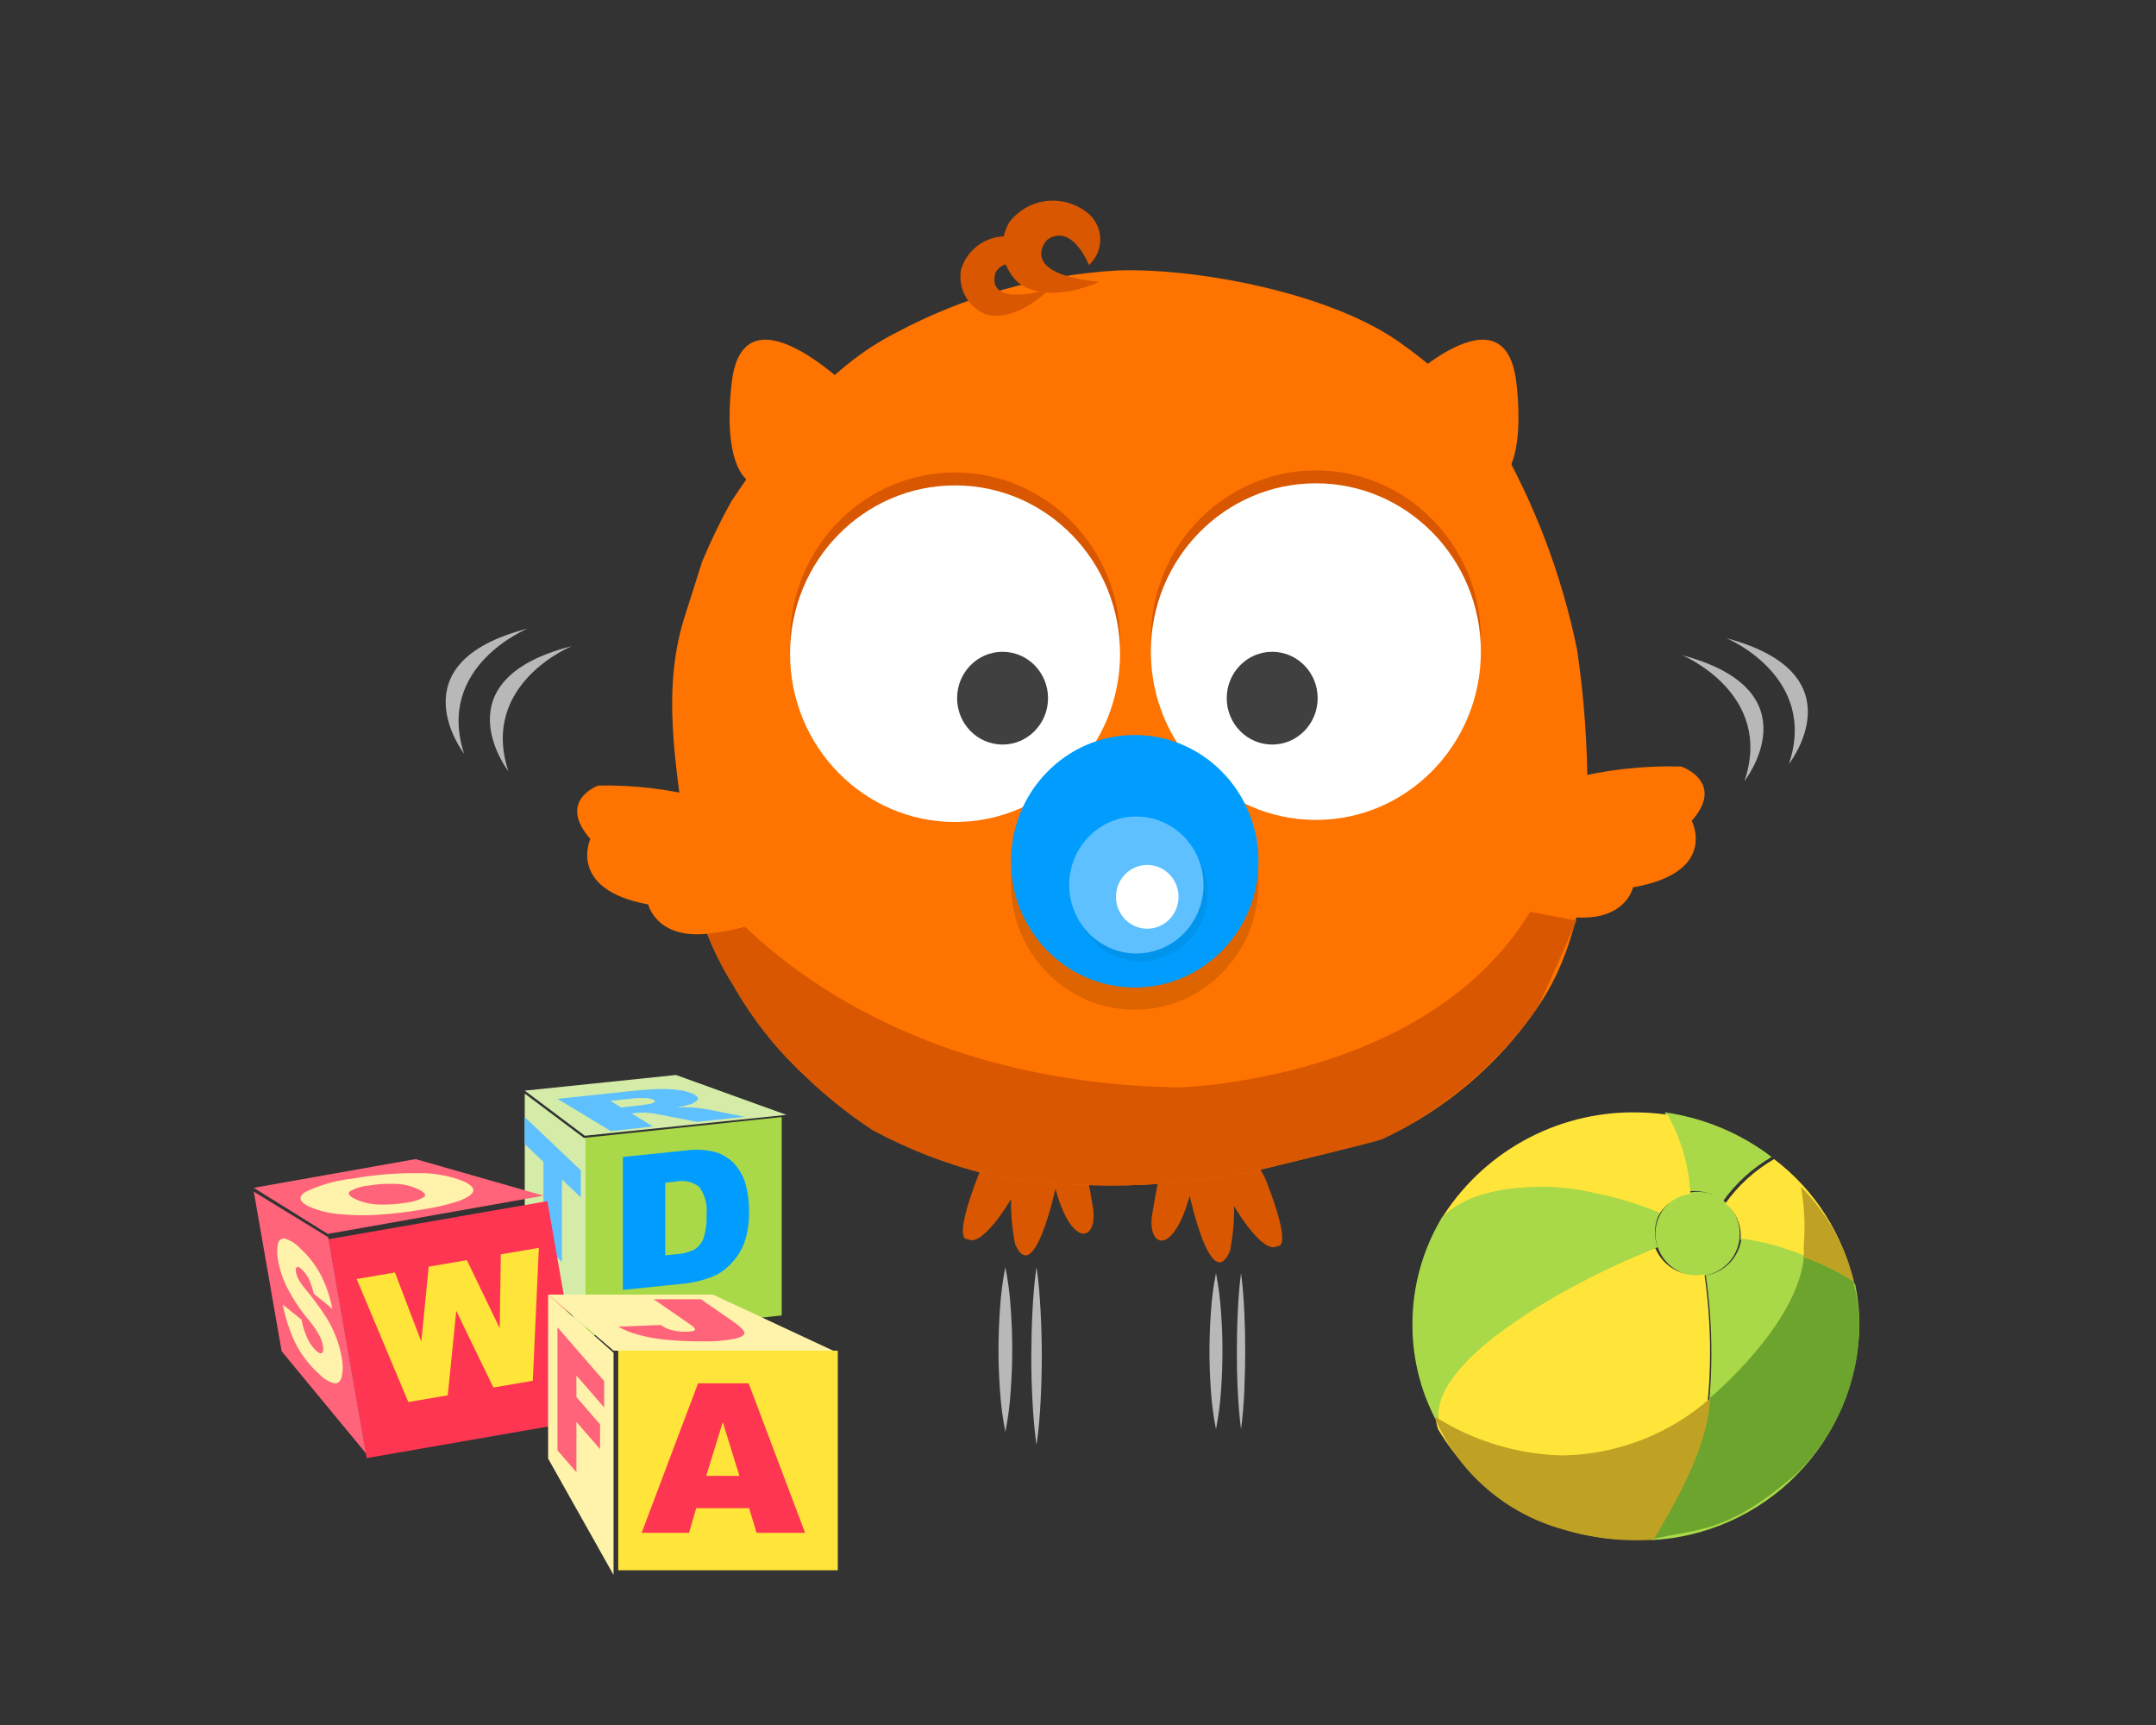 <svg xmlns="http://www.w3.org/2000/svg" xmlns:xlink="http://www.w3.org/1999/xlink" width="90" height="72" viewBox="0 0 90 72"><rect x="0" y="0" width="90" height="72" fill="#333333" stroke="none"/><defs><clipPath id="a"><path d="M5450.644,2236.583c-1.185,3.022-.489,2.779-.489,2.779.574.388,1.732-1.513,1.806-1.67a9.422,9.422,0,0,0,.169,1.874c.793,1.863,1.687-2.3,1.687-2.3.722,2.638,1.853,2.141,1.542.637a27.1,27.1,0,0,0-1.021-4.175C5452.549,2232.57,5450.644,2236.583,5450.644,2236.583Z" transform="translate(-5449.952 -2233.516)" fill="none"/></clipPath><clipPath id="b"><path d="M5468.86,2237.107c1.184,3.022.489,2.779.489,2.779-.575.388-1.734-1.513-1.805-1.67a9.4,9.4,0,0,1-.171,1.873c-.792,1.863-1.684-2.3-1.684-2.3-.724,2.638-1.854,2.141-1.542.638a26.86,26.86,0,0,1,1.02-4.176C5466.954,2233.093,5468.86,2237.107,5468.86,2237.107Z" transform="translate(-5464.093 -2234.04)" fill="none"/></clipPath><clipPath id="c"><path d="M5428.728,2185.688c-1.055,3.164-.432,6.332.132,10.374a12.429,12.429,0,0,0,1.844,5.164,15.673,15.673,0,0,0,2.928,3.722,19.741,19.741,0,0,0,2.887,2.322,20.678,20.678,0,0,0,4.763,1.845,29.162,29.162,0,0,0,11.787-.273c.362-.095,4.349-1.048,4.73-1.195a15.943,15.943,0,0,0,6.429-5.416c.208-.347,2.349-2.971,2.135-8.948a40.653,40.653,0,0,0-.428-6.036,29.505,29.505,0,0,0-3.4-8.941,16.8,16.8,0,0,0-3.821-3.771c-2.914-2.2-8.726-3.263-11.991-3.138a22.344,22.344,0,0,0-9.188,2.58c-2.923,1.462-5.081,4.3-6.926,7.086a25.014,25.014,0,0,0-1.2,2.481" transform="translate(-5428.156 -2171.387)" fill="none"/></clipPath><clipPath id="d"><path d="M5464.788,2221.023a16.729,16.729,0,0,1-6.43,5.416c-.38.146-4.367,1.1-4.729,1.195a29.174,29.174,0,0,1-11.787.274,20.765,20.765,0,0,1-4.764-1.845,19.822,19.822,0,0,1-2.887-2.323,15.662,15.662,0,0,1-2.927-3.723,12.4,12.4,0,0,1-1.846-5.163s5.517,9.144,20.356,9.432c0,0,10.4-.17,14.755-7.325h0l1.936.357S5465.035,2220.643,5464.788,2221.023Z" transform="translate(-5429.419 -2213.781)" fill="none"/></clipPath><clipPath id="e"><path d="M5430.515,2212.32a16.056,16.056,0,0,0-8.607-2.305s-1.734.627-.328,2.23c0,0-.977,2.111,2.415,2.733,0,0,.379,1.611,2.842,1.17C5426.837,2216.148,5431.967,2215.607,5430.515,2212.32Z" transform="translate(-5421.029 -2210.008)" fill="none"/></clipPath><clipPath id="f"><ellipse cx="6.888" cy="7.025" rx="6.888" ry="7.025" fill="none"/></clipPath><clipPath id="j"><ellipse cx="1.898" cy="1.936" rx="1.898" ry="1.936" fill="none"/></clipPath><clipPath id="l"><path d="M5487.376,2210.912a16.994,16.994,0,0,1,9.049-2.328s1.869.641.441,2.269c0,0,1.127,2.148-2.452,2.776,0,0-.336,1.637-2.972,1.185C5491.443,2214.814,5485.967,2214.254,5487.376,2210.912Z" transform="translate(-5487.145 -2208.576)" fill="none"/></clipPath><clipPath id="m"><path d="M5437.783,2178.915s-4.575-4.687-5.206-.745c0,0-.709,4.465,1.341,4.586A5.622,5.622,0,0,0,5437.783,2178.915Z" transform="translate(-5432.458 -2176.592)" fill="none"/></clipPath><clipPath id="n"><path d="M5482.049,2178.915s4.576-4.687,5.206-.745c0,0,.71,4.465-1.341,4.586A5.625,5.625,0,0,1,5482.049,2178.915Z" transform="translate(-5482.049 -2176.592)" fill="none"/></clipPath><clipPath id="o"><rect width="10.531" height="10.921" fill="none"/></clipPath><clipPath id="p"><ellipse cx="5.167" cy="5.27" rx="5.167" ry="5.27" fill="none"/></clipPath><clipPath id="s"><rect width="5.851" height="5.851" fill="none"/></clipPath><clipPath id="t"><ellipse cx="2.803" cy="2.858" rx="2.803" ry="2.858" fill="none"/></clipPath><clipPath id="w"><ellipse cx="1.305" cy="1.331" rx="1.305" ry="1.331" fill="none"/></clipPath><clipPath id="x"><path d="M5455.3,2246.123c.092.619.138,1.238.17,1.856s.05,1.238.05,1.856-.018,1.238-.049,1.856-.079,1.238-.171,1.856c-.091-.619-.139-1.238-.171-1.856s-.051-1.238-.048-1.856.016-1.237.048-1.856S5455.207,2246.741,5455.3,2246.123Z" transform="translate(-5455.079 -2246.123)" fill="none"/></clipPath><clipPath id="y"><path d="M5470.674,2246.571c.072.542.111,1.086.137,1.63s.039,1.086.038,1.629-.014,1.086-.037,1.629-.065,1.086-.138,1.63c-.073-.543-.11-1.086-.138-1.63s-.039-1.086-.037-1.629.011-1.087.038-1.629S5470.6,2247.114,5470.674,2246.571Z" transform="translate(-5470.5 -2246.571)" fill="none"/></clipPath><clipPath id="z"><path d="M5452.908,2246.123a12.96,12.96,0,0,1,.225,1.719c.041.574.063,1.147.063,1.72s-.021,1.147-.063,1.72a12.945,12.945,0,0,1-.224,1.72,13.108,13.108,0,0,1-.224-1.72c-.041-.572-.065-1.146-.063-1.72s.022-1.146.064-1.72A13.274,13.274,0,0,1,5452.908,2246.123Z" transform="translate(-5452.622 -2246.123)" fill="none"/></clipPath><clipPath id="aa"><path d="M5468.715,2246.571a13.079,13.079,0,0,1,.211,1.63c.039.542.06,1.086.059,1.629s-.019,1.086-.058,1.629a12.659,12.659,0,0,1-.212,1.63,12.328,12.328,0,0,1-.213-1.63q-.06-.815-.059-1.629t.059-1.629A12.642,12.642,0,0,1,5468.715,2246.571Z" transform="translate(-5468.442 -2246.571)" fill="none"/></clipPath><clipPath id="ab"><path d="M5509.821,2204.226s2.972-3.765-2.6-5.249C5507.225,2198.977,5511.058,2200.574,5509.821,2204.226Z" transform="translate(-5507.225 -2198.977)" fill="none"/></clipPath><clipPath id="ac"><path d="M5506.492,2205.5s2.972-3.766-2.6-5.249C5503.9,2200.253,5507.728,2201.85,5506.492,2205.5Z" transform="translate(-5503.896 -2200.253)" fill="none"/></clipPath><clipPath id="ad"><path d="M5411.943,2203.478s-2.933-3.8,2.649-5.221C5414.593,2198.257,5410.745,2199.812,5411.943,2203.478Z" transform="translate(-5411.173 -2198.257)" fill="none"/></clipPath><clipPath id="ae"><path d="M5415.257,2204.788s-2.934-3.8,2.65-5.221C5417.908,2199.567,5414.058,2201.124,5415.257,2204.788Z" transform="translate(-5414.487 -2199.567)" fill="none"/></clipPath><clipPath id="af"><path d="M5453.444,2171.036c-2.861.768-2.225-.729-2.225-.729.611-.9,1.681.305,1.681.305a1.2,1.2,0,0,0-.8-1.737,1.946,1.946,0,0,0-2.329,1.313,1.686,1.686,0,0,0,.967,1.861S5451.807,2172.573,5453.444,2171.036Z" transform="translate(-5449.708 -2168.788)" fill="none"/></clipPath><clipPath id="ag"><path d="M5456.94,2169.519c-3.5-.353-2.186-1.753-2.186-1.753,1.046-.744,1.75,1.05,1.75,1.05a1.437,1.437,0,0,0-.191-2.277,2.288,2.288,0,0,0-3.13.481,2.031,2.031,0,0,0,.322,2.485S5454.489,2170.543,5456.94,2169.519Z" transform="translate(-5452.858 -2166.075)" fill="none"/></clipPath><clipPath id="ah"><path d="M5421.308,2235.756l8.386-.884v8.282l-8.386.884v-8.283" transform="translate(-5421.308 -2234.872)" fill="none" clip-rule="evenodd"/></clipPath><clipPath id="ai"><path d="M5419.639,2235.018l-2.536-1.9v6.086l2.536,4.055v-8.243" transform="translate(-5417.104 -2233.121)" fill="none" clip-rule="evenodd"/></clipPath><clipPath id="aj"><path d="M5428.026,2233.384l-4.61-1.664-6.312.654,2.506,1.882,8.417-.872" transform="translate(-5417.104 -2231.72)" fill="none" clip-rule="evenodd"/></clipPath><clipPath id="ak"><path d="M5426.228,2238.7v3.032l.434-.045a1.986,1.986,0,0,0,.789-.2.956.956,0,0,0,.369-.455,2.7,2.7,0,0,0,.131-.978,1.7,1.7,0,0,0-.3-1.176,1.183,1.183,0,0,0-.984-.225Zm-1.768-1.074,2.628-.272a3.142,3.142,0,0,1,1.254.074,1.78,1.78,0,0,1,.79.505,2.13,2.13,0,0,1,.454.844,3.919,3.919,0,0,1,.139,1.061,3.791,3.791,0,0,1-.208,1.4,2.611,2.611,0,0,1-.581.881,2.167,2.167,0,0,1-.795.524,4.406,4.406,0,0,1-1.053.26l-2.628.272Z" transform="translate(-5424.46 -2237.324)" fill="none" clip-rule="evenodd"/></clipPath><clipPath id="al"><path d="M5422.217,2233.539l.739-.079c.079-.009.223-.031.432-.068a.482.482,0,0,0,.216-.072c.035-.03.028-.06-.02-.089a.781.781,0,0,0-.34-.082,4.494,4.494,0,0,0-.712.035l-.769.082Zm-.432.988-2.229-1.346,2.916-.309c.54-.058.973-.091,1.295-.1a5.061,5.061,0,0,1,.895.05,1.711,1.711,0,0,1,.624.189c.125.074.164.146.121.214a.658.658,0,0,1-.336.191,3.968,3.968,0,0,1-.525.117c.236-.005.415,0,.538,0,.082,0,.215.018.4.04s.311.042.385.057l1.492.3-1.978.21-1.617-.312a3.876,3.876,0,0,0-.49-.07,3.227,3.227,0,0,0-.48.015l-.154.016.9.545Z" transform="translate(-5419.557 -2232.77)" fill="none" clip-rule="evenodd"/></clipPath><clipPath id="am"><path d="M5417.1,2234.872l2.341,2.223v1.129l-.786-.747v3.44l-.77-.732v-3.44l-.785-.746v-1.129" transform="translate(-5417.104 -2234.872)" fill="none" clip-rule="evenodd"/></clipPath><clipPath id="an"><path d="M5402.391,2242.768l9.135-1.59,1.591,9.135-9.136,1.591-1.59-9.136" transform="translate(-5402.391 -2241.178)" fill="none" clip-rule="evenodd"/></clipPath><clipPath id="ao"><path d="M5399.891,2242.373l-3.105-1.9,1.163,6.661,3.518,4.26-1.575-9.025" transform="translate(-5396.786 -2240.477)" fill="none" clip-rule="evenodd"/></clipPath><clipPath id="ap"><path d="M5408.877,2239.551l-5.34-1.526-6.752,1.2,3.09,1.924,9-1.595" transform="translate(-5396.786 -2238.025)" fill="none" clip-rule="evenodd"/></clipPath><clipPath id="aq"><path d="M5404.493,2245.982l1.6-.273,1.1,2.885.31-3.127,1.593-.272,1.371,2.84.046-3.082,1.588-.272-.252,5.547-1.646.282-1.55-3.2-.354,3.526-1.647.281-2.156-5.135" transform="translate(-5404.493 -2244.681)" fill="none" clip-rule="evenodd"/></clipPath><clipPath id="ar"><path d="M5402.6,2240.173a2.505,2.505,0,0,0,.943.215,5.325,5.325,0,0,0,1.129-.074,1.873,1.873,0,0,0,.777-.24c.107-.092.008-.209-.3-.348a2.439,2.439,0,0,0-.918-.2,5.46,5.46,0,0,0-1.136.078,1.782,1.782,0,0,0-.748.237C5402.239,2239.934,5402.321,2240.045,5402.6,2240.173Zm-1.918.318q-.671-.308-.2-.62a5.861,5.861,0,0,1,1.979-.563,14.816,14.816,0,0,1,2.75-.229,4.88,4.88,0,0,1,1.864.332q.48.22.422.422c-.038.134-.231.266-.576.4a9.062,9.062,0,0,1-1.551.364,17.49,17.49,0,0,1-1.881.221,10.163,10.163,0,0,1-1.581-.029A3.932,3.932,0,0,1,5400.683,2240.49Z" transform="translate(-5400.289 -2239.077)" fill="none" clip-rule="evenodd"/></clipPath><clipPath id="as"><path d="M5398.768,2246.737l.784.629a3.714,3.714,0,0,0,.189.65,1.766,1.766,0,0,0,.417.643c.12.108.2.14.252.093s.063-.139.041-.278a1.524,1.524,0,0,0-.146-.437,3.984,3.984,0,0,0-.474-.683,7.342,7.342,0,0,1-.879-1.329,4.1,4.1,0,0,1-.387-1.195,1.5,1.5,0,0,1,.009-.631.252.252,0,0,1,.281-.218,1.427,1.427,0,0,1,.638.406,4.046,4.046,0,0,1,.847,1.081,5.287,5.287,0,0,1,.5,1.445l-.777-.628a2.632,2.632,0,0,0-.208-.62,1.359,1.359,0,0,0-.3-.406c-.1-.09-.165-.118-.2-.084s-.048.1-.032.216a.95.95,0,0,0,.094.272,2.548,2.548,0,0,0,.311.442,11.8,11.8,0,0,1,.855,1.162,4.889,4.889,0,0,1,.431.877,4.365,4.365,0,0,1,.224.851,1.888,1.888,0,0,1-.007.77q-.081.281-.31.259a1.29,1.29,0,0,1-.621-.379,4.286,4.286,0,0,1-1.034-1.367,6.578,6.578,0,0,1-.494-1.542" transform="translate(-5398.537 -2243.98)" fill="none" clip-rule="evenodd"/></clipPath><clipPath id="at"><rect width="9.166" height="9.166" fill="none"/></clipPath><clipPath id="au"><path d="M5421.584,2250.613l-2.731-2.429v6.844l2.731,4.857v-9.273" transform="translate(-5418.853 -2248.184)" fill="none" clip-rule="evenodd"/></clipPath><clipPath id="av"><path d="M5430.751,2250.524l-5.021-2.34h-6.876l2.73,2.34h9.167" transform="translate(-5418.853 -2248.184)" fill="none" clip-rule="evenodd"/></clipPath><clipPath id="aw"><path d="M5429.945,2258.7l-.693-2.243-.69,2.243Zm.406,1.35h-2.208l-.3,1.03h-1.979l2.355-6.24h2.112l2.357,6.24h-2.026Z" transform="translate(-5425.862 -2254.84)" fill="none" clip-rule="evenodd"/></clipPath><clipPath id="ax"><path d="M5425.6,2248.534h1.964l1.357.938q.427.3.458.45c.02.1-.111.19-.4.261a6.028,6.028,0,0,1-1.336.107,14.669,14.669,0,0,1-1.592-.071,6.98,6.98,0,0,1-1.115-.207,3.413,3.413,0,0,1-.824-.336l1.771-.069a1.6,1.6,0,0,0,.32.171,1.881,1.881,0,0,0,.363.088,2.27,2.27,0,0,0,.353.022c.218,0,.348-.021.387-.066s-.019-.119-.17-.223l-1.54-1.064" transform="translate(-5424.112 -2248.534)" fill="none" clip-rule="evenodd"/></clipPath><clipPath id="ay"><path d="M5419.557,2250.636l1.95,2.247v1.1l-1.159-1.334v.9l.988,1.139v1.036l-.988-1.139v2.1l-.791-.913v-5.133" transform="translate(-5419.557 -2250.636)" fill="none" clip-rule="evenodd"/></clipPath><clipPath id="az"><path d="M5503.712,2244a1.762,1.762,0,1,0-1.835-1.761,1.8,1.8,0,0,0,1.835,1.761" transform="translate(-5501.877 -2240.477)" fill="none" clip-rule="evenodd"/></clipPath><clipPath id="ba"><path d="M5502.577,2234.522a9.522,9.522,0,0,1,4.464,1.862,6.484,6.484,0,0,0-2.03,1.846,1.879,1.879,0,0,0-1.2-.425,1.841,1.841,0,0,0-.285.022,7.579,7.579,0,0,0-.952-3.305" transform="translate(-5502.577 -2234.522)" fill="none" clip-rule="evenodd"/></clipPath><clipPath id="bb"><path d="M5509.163,2238.025a8.919,8.919,0,0,1,3.347,5.284,10.519,10.519,0,0,0-4.749-1.91,1.553,1.553,0,0,0,.011-.191,1.728,1.728,0,0,0-.64-1.336,6.478,6.478,0,0,1,2.031-1.846h0" transform="translate(-5507.132 -2238.025)" fill="none" clip-rule="evenodd"/></clipPath><clipPath id="bc"><path d="M5510.061,2245.892a8.633,8.633,0,0,1,.175,1.729,9.138,9.138,0,0,1-8.711,8.949c2.323-1.417,2.931-6.768,2.3-11.049a1.794,1.794,0,0,0,1.487-1.542v0a10.522,10.522,0,0,1,4.749,1.911" transform="translate(-5501.524 -2243.98)" fill="none" clip-rule="evenodd"/></clipPath><clipPath id="bd"><path d="M5494.33,2256.84c-.213.014-.428.022-.645.022a9.421,9.421,0,0,1-8.173-4.608c-.909-2.466,4.621-5.81,9.06-7.573a1.836,1.836,0,0,0,1.719,1.14,1.86,1.86,0,0,0,.338-.03c.631,4.282.022,9.633-2.3,11.049" transform="translate(-5485.413 -2244.681)" fill="none" clip-rule="evenodd"/></clipPath><clipPath id="be"><path d="M5493.878,2234.522a9.776,9.776,0,0,1,1.368.1h0a7.6,7.6,0,0,1,.952,3.3,1.835,1.835,0,0,0-1.345.929c-3.5-1.463-7.479-1.46-9.091.179a9.429,9.429,0,0,1,8.116-4.508" transform="translate(-5485.763 -2234.522)" fill="none" clip-rule="evenodd"/></clipPath><clipPath id="bf"><path d="M5483.661,2245.845a8.65,8.65,0,0,1,1.241-4.465c1.612-1.638,5.586-1.64,9.089-.178a1.7,1.7,0,0,0-.089,1.433c-4.44,1.763-9.97,5.107-9.061,7.572a8.507,8.507,0,0,1-1.18-4.362" transform="translate(-5483.661 -2240.127)" fill="none" clip-rule="evenodd"/></clipPath><clipPath id="bg"><path d="M5487.431,2240.631a9.246,9.246,0,0,1,5.2-.264,4.461,4.461,0,0,0-.551,2.779,7.841,7.841,0,0,1,.045.94,23.916,23.916,0,0,0-3.66,2.3,3.67,3.67,0,0,1-1.65-3.167,5.93,5.93,0,0,1,.615-2.585" transform="translate(-5486.814 -2240.127)" fill="none" clip-rule="evenodd"/></clipPath><clipPath id="bh"><path d="M5503.973,2251.278c1.588-1.372,3.754-3.774,3.943-5.9a9.9,9.9,0,0,1,2.058.992,7.368,7.368,0,0,1,.258,1.992,8.732,8.732,0,0,1-2.594,6.032c-2.991,2.6-4.172,2.288-6.114,2.774Q5503.881,2253.424,5503.973,2251.278Z" transform="translate(-5501.524 -2245.382)" fill="none" clip-rule="evenodd"/></clipPath><clipPath id="bi"><path d="M5485.373,2256.749a10.348,10.348,0,0,0,5.295,1.6,9.548,9.548,0,0,0,6.156-2.381c-.093,2.147-1.567,4.536-2.355,5.9a10.682,10.682,0,0,1-3.8-.434,8.2,8.2,0,0,1-5.295-4.552C5485.4,2256.633,5485.251,2257.005,5485.373,2256.749Z" transform="translate(-5485.324 -2255.971)" fill="none" clip-rule="evenodd"/></clipPath><clipPath id="bj"><path d="M5514.966,2244.03a9.926,9.926,0,0,0-2.059-.991,3.22,3.22,0,0,0,0-.445,9.266,9.266,0,0,0-.118-2.5,8.375,8.375,0,0,1,2.256,4.126" transform="translate(-5512.79 -2240.095)" fill="none" clip-rule="evenodd"/></clipPath></defs><g transform="translate(-81 -2731)"><rect width="90" height="72" transform="translate(81 2731)" fill="none"/><g transform="translate(91.595 2739.323)"><g transform="translate(29.598 37.546)"><g clip-path="url(#a)"><rect width="7.409" height="8.48" transform="translate(-0.975 -0.975)" fill="#d85700"/></g></g><g transform="translate(37.472 37.837)"><g clip-path="url(#b)"><rect width="7.409" height="8.48" transform="translate(-0.975 -0.975)" fill="#d85700"/></g></g><g transform="translate(17.464 2.957)"><g clip-path="url(#c)"><rect width="40.172" height="40.14" transform="translate(-0.975 -0.975)" fill="#ff7300"/></g></g><g transform="translate(18.168 26.559)"><g clip-path="url(#d)"><rect width="38.997" height="16.539" transform="translate(-0.975 -0.975)" fill="#d85700"/></g></g><g transform="translate(13.497 24.458)"><g clip-path="url(#e)"><rect width="11.694" height="8.166" transform="translate(-0.975 -0.975)" fill="#ff7300"/></g></g><g transform="translate(37.447 11.311)"><g clip-path="url(#f)"><rect width="15.726" height="16.001" transform="translate(-0.975 -0.975)" fill="#d85700"/></g></g><g transform="translate(37.447 11.85)"><g clip-path="url(#f)"><rect width="15.726" height="16.001" transform="translate(-0.975 -0.975)" fill="#fff"/></g></g><g transform="translate(22.385 11.398)"><g clip-path="url(#f)"><rect width="15.726" height="16.001" transform="translate(-0.975 -0.975)" fill="#d85700"/></g></g><g transform="translate(22.385 11.937)"><g clip-path="url(#f)"><rect width="15.726" height="16.001" transform="translate(-0.975 -0.975)" fill="#fff"/></g></g><g transform="translate(29.358 18.882)"><g clip-path="url(#j)"><rect width="5.746" height="5.822" transform="translate(-0.975 -0.975)" fill="#404040"/></g></g><g transform="translate(40.614 18.882)"><g clip-path="url(#j)"><rect width="5.746" height="5.822" transform="translate(-0.975 -0.975)" fill="#404040"/></g></g><g transform="translate(50.304 23.661)"><g clip-path="url(#l)"><rect width="12.212" height="8.268" transform="translate(-0.975 -0.975)" fill="#ff7300"/></g></g><g transform="translate(19.86 5.855)"><g clip-path="url(#m)"><rect width="7.275" height="8.114" transform="translate(-0.975 -0.975)" fill="#ff7300"/></g></g><g transform="translate(47.468 5.855)"><g clip-path="url(#n)"><rect width="7.275" height="8.114" transform="translate(-0.975 -0.975)" fill="#ff7300"/></g></g><g transform="translate(31.593 23.089)" opacity="0.13" style="isolation:isolate"><g clip-path="url(#o)"><g transform="translate(0.012 0.194)"><g clip-path="url(#p)"><g transform="translate(-0.012 -0.194)"><g clip-path="url(#o)"><rect width="12.285" height="12.49" transform="translate(-0.963 -0.781)"/></g></g></g></g></g></g><g transform="translate(31.605 22.355)"><g clip-path="url(#p)"><rect width="12.285" height="12.49" transform="translate(-0.975 -0.975)" fill="#009dff"/></g></g><g transform="translate(34.129 26.015)" opacity="0.29" style="isolation:isolate"><g clip-path="url(#s)"><g transform="translate(0.091 0.069)"><g clip-path="url(#t)"><g transform="translate(-0.091 -0.069)"><g clip-path="url(#s)"><rect width="7.555" height="7.667" transform="translate(-0.884 -0.906)" fill="#007fbf"/></g></g></g></g></g></g><g transform="translate(34.038 25.758)"><g clip-path="url(#t)"><rect width="7.555" height="7.667" transform="translate(-0.975 -0.975)" fill="#5ec0ff"/></g></g><g transform="translate(35.991 27.779)"><g clip-path="url(#w)"><rect width="4.56" height="4.612" transform="translate(-0.975 -0.975)" fill="#fff"/></g></g><g transform="translate(32.453 44.564)"><g clip-path="url(#x)"><rect width="2.39" height="9.375" transform="translate(-0.975 -0.975)" fill="#b8b8b8"/></g></g><g transform="translate(41.037 44.814)"><g clip-path="url(#y)"><rect width="2.302" height="8.469" transform="translate(-0.975 -0.975)" fill="#b8b8b8"/></g></g><g transform="translate(31.086 44.564)"><g clip-path="url(#z)"><rect width="2.524" height="8.829" transform="translate(-0.975 -0.975)" fill="#b8b8b8"/></g></g><g transform="translate(39.892 44.814)"><g clip-path="url(#aa)"><rect width="2.494" height="8.469" transform="translate(-0.975 -0.975)" fill="#b8b8b8"/></g></g><g transform="translate(61.484 18.317)"><g clip-path="url(#ab)"><rect width="5.339" height="7.199" transform="translate(-0.975 -0.975)" fill="#b8b8b8"/></g></g><g transform="translate(59.631 19.027)"><g clip-path="url(#ac)"><rect width="5.339" height="7.199" transform="translate(-0.975 -0.975)" fill="#b8b8b8"/></g></g><g transform="translate(8.009 17.916)"><g clip-path="url(#ad)"><rect width="5.37" height="7.171" transform="translate(-0.975 -0.975)" fill="#b8b8b8"/></g></g><g transform="translate(9.855 18.645)"><g clip-path="url(#ae)"><rect width="5.37" height="7.171" transform="translate(-0.975 -0.975)" fill="#b8b8b8"/></g></g><g transform="translate(29.464 1.51)"><g clip-path="url(#af)"><rect width="5.686" height="5.298" transform="translate(-0.975 -0.975)" fill="#d85700"/></g></g><g transform="translate(31.216 0)"><g clip-path="url(#ag)"><rect width="6.102" height="5.845" transform="translate(-0.975 -0.975)" fill="#d85700"/></g></g><g transform="translate(13.651 38.301)"><g clip-path="url(#ah)"><rect width="10.336" height="11.116" transform="translate(-0.975 -0.975)" fill="#a9d948"/></g></g><g transform="translate(11.311 37.326)"><g clip-path="url(#ai)"><rect width="4.485" height="12.091" transform="translate(-0.975 -0.975)" fill="#d4eca8"/></g></g><g transform="translate(11.311 36.546)"><g clip-path="url(#aj)"><rect width="12.871" height="4.485" transform="translate(-0.975 -0.975)" fill="#d4eca8"/></g></g><g transform="translate(15.407 39.666)"><g clip-path="url(#ak)"><rect width="7.216" height="7.801" transform="translate(-0.975 -0.975)" fill="#009dff"/></g></g><g transform="translate(12.677 37.131)"><g clip-path="url(#al)"><rect width="9.751" height="3.705" transform="translate(-0.975 -0.975)" fill="#5ec0ff"/></g></g><g transform="translate(11.311 38.301)"><g clip-path="url(#am)"><rect width="4.29" height="7.996" transform="translate(-0.975 -0.975)" fill="#5ec0ff"/></g></g><g transform="translate(3.121 41.811)"><g clip-path="url(#an)"><rect width="12.676" height="12.676" transform="translate(-0.975 -0.975)" fill="#ff3652"/></g></g><g transform="translate(0 41.421)"><g clip-path="url(#ao)"><rect width="6.631" height="12.871" transform="translate(-0.975 -0.975)" fill="#ff647b"/></g></g><g transform="translate(0 40.056)"><g clip-path="url(#ap)"><rect width="14.041" height="5.071" transform="translate(-0.975 -0.975)" fill="#ff647b"/></g></g><g transform="translate(4.291 43.761)"><g clip-path="url(#aq)"><rect width="9.556" height="8.386" transform="translate(-0.975 -0.975)" fill="#ffe539"/></g></g><g transform="translate(1.95 40.641)"><g clip-path="url(#ar)"><rect width="9.166" height="3.705" transform="translate(-0.975 -0.975)" fill="#fff3ab"/></g></g><g transform="translate(0.975 43.371)"><g clip-path="url(#as)"><rect width="4.68" height="7.996" transform="translate(-0.975 -0.975)" fill="#fff3ab"/></g></g><g transform="translate(15.212 48.052)"><g clip-path="url(#at)"><rect width="11.116" height="11.116" transform="translate(-0.975 -0.975)" fill="#ffe539"/></g></g><g transform="translate(12.286 45.712)"><g clip-path="url(#au)"><rect width="4.68" height="13.651" transform="translate(-0.975 -0.975)" fill="#fff3ab"/></g></g><g transform="translate(12.286 45.712)"><g clip-path="url(#av)"><rect width="13.846" height="4.29" transform="translate(-0.975 -0.975)" fill="#fff3ab"/></g></g><g transform="translate(16.187 49.417)"><g clip-path="url(#aw)"><rect width="8.776" height="8.191" transform="translate(-0.975 -0.975)" fill="#ff3652"/></g></g><g transform="translate(15.212 45.907)"><g clip-path="url(#ax)"><rect width="7.216" height="3.705" transform="translate(-0.975 -0.975)" fill="#ff647b"/></g></g><g transform="translate(12.676 47.077)"><g clip-path="url(#ay)"><rect width="3.9" height="7.996" transform="translate(-0.975 -0.975)" fill="#ff647b"/></g></g><g transform="translate(58.506 41.421)"><g clip-path="url(#az)"><rect width="5.622" height="5.472" transform="translate(-0.975 -0.975)" fill="#a9d948"/></g></g><g transform="translate(58.896 38.106)"><g clip-path="url(#ba)"><rect width="6.414" height="5.658" transform="translate(-0.975 -0.975)" fill="#a9d948"/></g></g><g transform="translate(61.431 40.056)"><g clip-path="url(#bb)"><rect width="7.329" height="7.234" transform="translate(-0.975 -0.975)" fill="#ffe539"/></g></g><g transform="translate(58.311 43.371)"><g clip-path="url(#bc)"><rect width="10.66" height="14.541" transform="translate(-0.975 -0.975)" fill="#a9d948"/></g></g><g transform="translate(49.34 43.761)"><g clip-path="url(#bd)"><rect width="13.4" height="14.131" transform="translate(-0.975 -0.975)" fill="#ffe539"/></g></g><g transform="translate(49.535 38.106)"><g clip-path="url(#be)"><rect width="12.386" height="6.458" transform="translate(-0.975 -0.975)" fill="#ffe539"/></g></g><g transform="translate(48.365 41.226)"><g clip-path="url(#bf)"><rect width="12.28" height="12.031" transform="translate(-0.975 -0.975)" fill="#a9d948"/></g></g><g transform="translate(50.12 41.226)"><g clip-path="url(#bg)"><rect width="7.769" height="8.206" transform="translate(-0.975 -0.975)" fill="#a9d948"/></g></g><g transform="translate(58.311 44.152)"><g clip-path="url(#bh)"><rect width="10.657" height="13.741" transform="translate(-0.975 -0.975)" fill="#6da42d"/></g></g><g transform="translate(49.291 50.047)"><g clip-path="url(#bi)"><rect width="13.449" height="7.906" transform="translate(-0.975 -0.975)" fill="#bfa124"/></g></g><g transform="translate(64.581 41.208)"><g clip-path="url(#bj)"><rect width="4.207" height="6.076" transform="translate(-0.975 -0.975)" fill="#bfa124"/></g></g></g></g></svg>